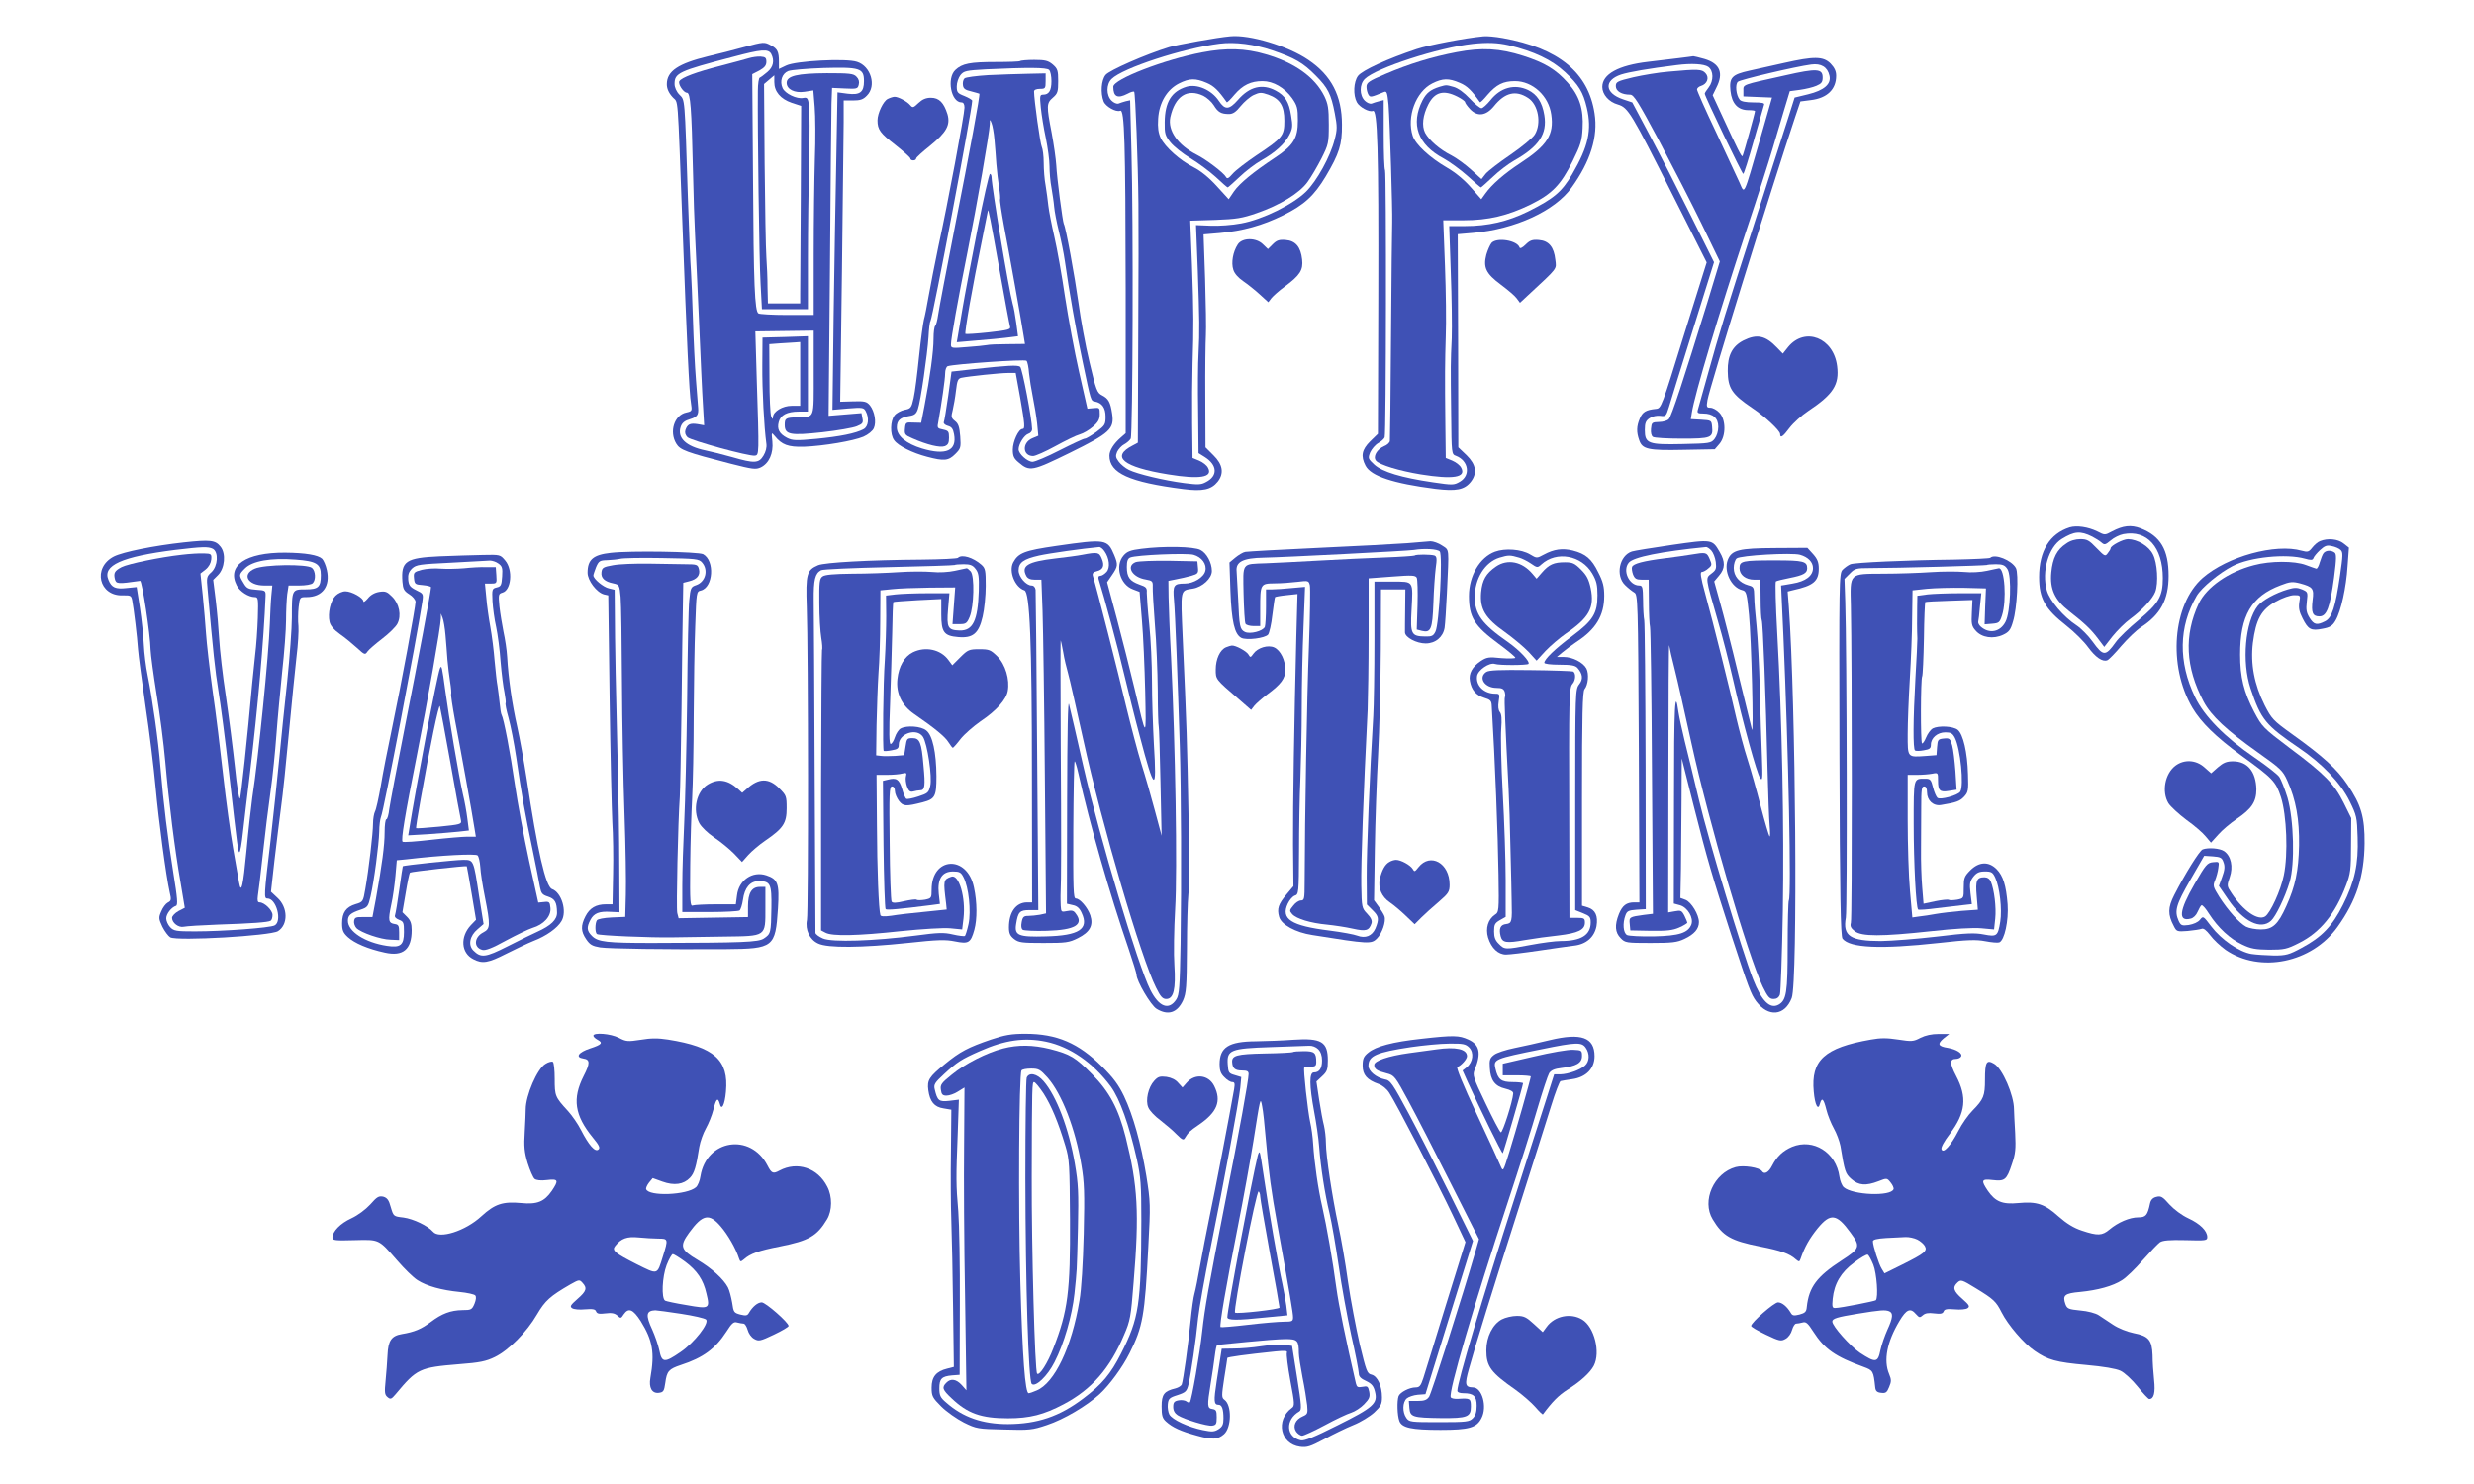 <?xml version="1.0" standalone="no"?>
<!DOCTYPE svg PUBLIC "-//W3C//DTD SVG 20010904//EN"
 "http://www.w3.org/TR/2001/REC-SVG-20010904/DTD/svg10.dtd">
<svg version="1.0" xmlns="http://www.w3.org/2000/svg"
 width="1280pt" height="768pt" viewBox="0 0 1280 768"
 preserveAspectRatio="xMidYMid meet">
<g transform="translate(0,768) scale(0.1,-0.1)"
fill="#3f51b5" stroke="none">
<path d="M6365 7492 c-68 -6 -273 -43 -316 -56 -121 -37 -310 -120 -329 -144
-22 -27 -27 -93 -10 -137 10 -26 64 -57 86 -48 22 8 27 -159 28 -921 l0 -748
-25 -22 c-36 -31 -59 -67 -59 -94 0 -91 102 -137 382 -173 101 -13 145 -3 178
38 34 43 27 89 -22 137 l-41 41 -1 260 c-1 143 1 287 3 320 2 33 0 164 -4 291
l-8 231 83 7 c120 11 222 39 329 92 109 54 160 101 220 201 70 118 85 165 84
268 0 149 -55 255 -174 335 -105 72 -304 132 -404 122z m216 -72 c118 -40 161
-65 226 -131 63 -63 80 -96 99 -196 13 -68 13 -83 -1 -136 -22 -87 -92 -214
-148 -269 -67 -66 -225 -144 -335 -164 -46 -9 -117 -14 -159 -12 l-75 3 9
-230 c9 -263 10 -317 4 -435 -3 -47 -4 -182 -2 -300 l2 -215 32 -20 c66 -42
69 -98 6 -130 -25 -14 -42 -14 -112 -5 -107 14 -243 47 -286 68 -19 9 -43 29
-53 43 -16 21 -17 30 -8 51 7 14 23 32 37 39 13 7 28 20 33 29 11 21 14 1130
4 1483 l-7 268 -23 -5 c-12 -3 -29 -9 -37 -12 -9 -3 -25 4 -36 15 -28 28 -28
84 0 112 57 57 370 159 559 183 80 10 179 -3 271 -34z"/>
<path d="M6220 7409 c-195 -37 -460 -139 -460 -178 0 -52 22 -63 74 -36 16 9
31 13 34 10 6 -6 20 -365 22 -580 1 -77 1 -387 -1 -688 l-2 -548 -26 -14
c-116 -59 -51 -112 183 -150 164 -27 233 -15 206 34 -6 13 -27 29 -46 37 l-34
14 -2 178 c-1 97 0 236 2 307 6 190 6 265 -3 516 l-9 227 129 4 c110 4 140 9
215 35 121 42 221 103 263 161 19 26 51 81 72 122 36 72 38 79 38 175 0 85 -4
107 -23 147 -49 99 -155 175 -307 218 -102 30 -201 33 -325 9z m23 -158 c38
-16 61 -39 104 -100 2 -3 20 15 40 39 43 50 85 70 145 70 56 0 114 -34 153
-88 27 -39 30 -52 30 -116 0 -92 -23 -129 -120 -193 -110 -73 -181 -131 -211
-174 l-27 -40 -62 68 c-40 44 -83 79 -119 97 -72 36 -148 105 -171 152 -12 27
-16 54 -13 99 5 83 45 151 108 183 54 27 85 28 143 3z"/>
<path d="M6139 7231 c-78 -24 -112 -79 -113 -183 -1 -59 2 -70 30 -105 17 -21
63 -58 103 -82 40 -24 99 -68 131 -97 32 -30 59 -54 62 -54 2 0 29 24 61 54
31 30 81 68 111 85 73 41 123 86 147 133 17 33 18 46 9 100 -11 71 -31 103
-80 129 -69 37 -135 21 -195 -48 -46 -52 -67 -53 -99 -5 -38 57 -113 89 -167
73z m87 -47 c18 -9 43 -31 54 -49 22 -36 38 -45 79 -45 20 0 36 11 60 41 18
22 48 48 67 57 31 14 39 15 76 2 61 -22 83 -58 83 -135 0 -78 -9 -89 -146
-180 -53 -36 -108 -78 -122 -95 -21 -24 -28 -27 -34 -16 -12 22 -103 91 -151
115 -98 50 -151 125 -137 194 24 109 87 151 171 111z"/>
<path d="M7675 7492 c-95 -9 -283 -45 -346 -66 -150 -50 -281 -110 -303 -139
-23 -31 -26 -99 -6 -136 13 -25 64 -53 83 -45 24 9 30 -196 28 -961 l-2 -710
-40 -39 c-43 -43 -50 -76 -24 -126 28 -54 143 -92 362 -120 107 -13 150 -5
183 37 34 44 27 89 -22 137 l-43 41 -1 551 -2 552 81 7 c216 19 421 113 508
234 98 136 138 264 119 384 -32 211 -186 338 -475 390 -39 7 -83 11 -100 9z
m130 -46 c132 -32 223 -75 292 -139 71 -66 94 -104 113 -185 27 -115 8 -200
-76 -344 -54 -92 -95 -126 -229 -193 -104 -51 -206 -75 -326 -75 l-81 0 8
-237 c5 -131 7 -285 5 -343 -6 -129 -6 -135 -3 -393 2 -205 2 -208 25 -216 65
-25 77 -101 20 -134 -31 -18 -37 -18 -139 -3 -164 24 -262 54 -303 91 -33 31
-34 33 -22 64 8 17 26 39 42 48 16 9 31 23 33 30 8 19 9 1370 2 1382 -4 5 -7
89 -7 186 l0 177 -24 -6 c-13 -3 -30 -9 -38 -12 -9 -3 -25 4 -36 15 -28 28
-28 84 0 112 57 57 383 163 559 182 76 8 128 6 185 -7z"/>
<path d="M7536 7410 c-126 -24 -244 -60 -368 -113 -87 -37 -98 -45 -98 -67 0
-14 5 -32 10 -40 9 -15 13 -14 81 14 14 6 17 -4 23 -66 7 -92 21 -548 19 -608
-1 -25 -4 -286 -6 -580 -2 -294 -5 -542 -6 -551 0 -9 -14 -22 -30 -28 -37 -16
-59 -54 -42 -75 18 -22 122 -53 231 -71 169 -27 237 -16 210 34 -6 13 -27 29
-46 37 l-34 14 -2 168 c-3 261 -2 328 2 462 3 69 1 232 -4 363 l-9 237 105 0
c129 0 229 24 348 82 111 55 156 102 216 223 42 85 49 107 52 171 6 100 -17
170 -77 236 -62 69 -118 103 -230 139 -122 39 -214 44 -345 19z m17 -159 c38
-16 61 -39 104 -100 2 -3 19 14 39 38 46 53 81 71 142 71 92 0 175 -77 188
-173 15 -104 -21 -160 -160 -251 -84 -55 -148 -111 -182 -159 l-20 -28 -53 60
c-33 38 -79 77 -124 103 -91 53 -163 120 -178 165 -32 98 16 228 101 271 54
27 85 28 143 3z"/>
<path d="M7449 7231 c-48 -15 -69 -32 -89 -70 -63 -124 -25 -230 109 -301 31
-17 87 -58 123 -90 36 -33 68 -60 70 -60 2 0 29 24 61 54 31 30 81 68 111 85
128 72 172 138 156 235 -11 67 -37 107 -84 130 -70 33 -143 13 -195 -53 -18
-22 -39 -41 -46 -41 -8 0 -35 22 -61 50 -29 31 -61 54 -83 60 -40 11 -37 11
-72 1z m91 -51 c22 -11 40 -24 40 -29 0 -4 11 -20 25 -35 38 -41 83 -36 124
14 57 71 113 85 177 43 53 -34 70 -131 35 -189 -11 -18 -67 -64 -125 -104 -59
-40 -116 -84 -129 -99 l-22 -28 -54 49 c-30 27 -75 60 -102 74 -60 30 -115 78
-136 117 -18 36 -12 90 17 147 33 64 79 76 150 40z"/>
<path d="M3845 7435 c-49 -14 -130 -34 -180 -46 -156 -38 -215 -77 -215 -145
0 -22 9 -44 29 -66 32 -37 25 47 52 -668 22 -592 35 -869 44 -917 6 -40 6 -41
-25 -48 -61 -13 -89 -99 -51 -161 20 -33 49 -44 282 -104 114 -29 129 -31 155
-19 43 21 66 73 60 134 -5 49 -5 49 12 29 37 -46 70 -58 151 -56 102 4 256 30
308 52 25 11 48 30 54 44 14 31 4 87 -20 118 -17 20 -27 23 -87 21 l-67 -2 9
667 c4 367 8 718 9 780 l0 112 48 0 c38 0 53 5 72 25 51 50 21 152 -51 175
-57 19 -316 5 -366 -19 l-38 -18 0 37 c0 52 -8 68 -41 85 -35 19 -36 19 -144
-10z m145 -34 c18 -35 11 -68 -20 -94 -16 -14 -34 -27 -39 -29 -5 -1 -10 -32
-10 -68 -2 -197 7 -884 14 -997 l7 -133 119 0 119 0 0 263 c0 144 3 371 6 504
4 133 3 262 0 286 -6 39 -9 44 -30 40 -33 -7 -94 22 -107 51 -16 35 -3 75 29
88 15 6 98 13 184 16 187 5 208 -1 208 -68 0 -57 -20 -73 -85 -65 l-52 7 -6
-334 c-4 -183 -10 -553 -14 -821 l-6 -488 80 7 c75 6 82 5 92 -14 19 -35 14
-80 -11 -93 -41 -22 -122 -38 -244 -50 -106 -10 -124 -9 -152 5 -40 21 -53 45
-43 82 9 36 43 54 104 54 l47 0 0 195 0 195 -117 -4 -118 -3 -1 -144 c-1 -128
9 -318 21 -405 3 -19 -3 -42 -15 -62 -24 -40 -47 -41 -161 -8 -46 13 -109 29
-139 35 -102 21 -148 66 -128 123 7 20 21 31 49 39 36 11 44 22 41 59 0 3 -5
66 -11 140 -6 74 -13 218 -16 320 -3 102 -8 212 -10 245 -3 33 -10 204 -16
380 -17 532 -15 505 -44 535 -15 15 -25 38 -25 55 0 57 21 67 300 140 149 40
185 43 200 16z m16 -146 c0 -49 32 -87 90 -107 l49 -16 -2 -469 c-2 -257 -3
-487 -3 -510 l0 -43 -84 0 -83 0 -2 83 c0 45 -3 116 -6 157 -3 41 -7 260 -9
485 l-3 410 26 22 c14 12 26 22 27 23 0 0 0 -16 0 -35z m134 -1510 l0 -165
-44 0 c-47 0 -95 -29 -97 -58 0 -14 -2 -13 -9 3 -5 11 -9 100 -9 197 l-1 177
53 4 c28 2 64 4 80 5 l27 2 0 -165z"/>
<path d="M3875 7379 c-16 -5 -83 -23 -148 -40 -125 -32 -200 -60 -212 -79 -9
-14 21 -60 39 -60 18 0 24 -81 31 -395 3 -137 8 -290 11 -340 2 -49 12 -245
20 -435 8 -190 17 -391 21 -448 l6 -103 -34 6 c-39 6 -53 -1 -63 -31 -4 -13 0
-26 11 -37 21 -18 317 -99 348 -95 23 3 23 1 10 403 l-7 240 151 2 151 2 0
-219 c0 -246 7 -226 -84 -229 -61 -3 -66 -5 -66 -40 0 -51 29 -56 194 -38 80
9 160 23 179 31 30 12 34 18 29 41 l-5 27 -85 -7 -85 -7 7 768 c3 423 7 805 8
849 l3 80 66 -3 c62 -3 67 -2 72 20 4 15 0 29 -12 41 -15 16 -36 18 -154 18
-152 -1 -207 -14 -207 -50 0 -33 41 -54 93 -46 l45 7 7 -85 c4 -47 5 -168 1
-269 -3 -101 -6 -324 -6 -495 l0 -313 -137 0 c-76 0 -143 4 -149 8 -19 12 -25
145 -28 702 l-4 536 37 19 c27 15 36 27 36 45 0 21 -5 25 -30 27 -16 1 -43 -3
-60 -8z"/>
<path d="M8685 7379 c-38 -5 -109 -13 -158 -19 -154 -18 -237 -64 -237 -130 0
-39 34 -78 81 -91 53 -16 69 -43 284 -470 l175 -347 -118 -377 c-115 -372
-117 -378 -144 -381 -52 -5 -70 -16 -84 -50 -17 -40 -18 -70 -3 -112 16 -47
46 -54 229 -50 l162 3 24 28 c35 41 34 127 -1 162 -13 14 -34 25 -46 25 -19 0
-21 4 -15 39 9 60 334 1106 454 1466 l27 80 54 7 c84 10 131 55 131 126 0 24
-9 42 -29 63 -38 38 -86 38 -241 3 -63 -14 -144 -32 -179 -40 -90 -20 -105
-35 -98 -104 7 -66 38 -100 93 -100 19 0 34 -2 34 -5 0 -9 -61 -230 -65 -233
-5 -5 -27 40 -98 194 l-56 121 19 39 c39 76 19 125 -62 149 -28 8 -54 14 -57
14 -3 -1 -37 -5 -76 -10z m153 -45 c28 -20 29 -72 2 -107 -11 -14 -20 -28 -20
-32 0 -13 193 -415 199 -415 4 0 28 78 55 173 27 94 51 178 53 185 4 9 -11 12
-55 12 -39 0 -64 5 -71 14 -19 23 -25 80 -9 93 13 11 296 78 379 89 51 7 84
-13 94 -57 11 -44 -28 -77 -110 -97 l-70 -17 -38 -120 c-21 -66 -97 -300 -167
-520 -150 -465 -183 -571 -245 -795 -25 -91 -48 -173 -51 -182 -4 -15 1 -18
28 -18 51 0 78 -24 78 -69 0 -23 -8 -48 -19 -62 -18 -23 -26 -24 -166 -27
-177 -4 -195 2 -195 73 0 36 5 48 25 61 15 10 37 14 55 12 28 -4 30 -2 45 46
8 28 64 208 124 400 l109 349 -120 241 c-66 133 -161 319 -211 413 l-92 173
-48 16 c-95 32 -100 98 -10 128 40 13 143 31 288 49 76 10 141 6 163 -9z"/>
<path d="M8633 7309 c-51 -4 -133 -18 -182 -29 -84 -20 -91 -24 -91 -46 0 -26
30 -44 74 -44 19 0 41 -35 149 -237 69 -131 169 -325 221 -432 l94 -194 -64
-211 c-125 -405 -186 -591 -200 -605 -7 -8 -30 -15 -51 -15 -36 -1 -38 -3 -41
-35 -2 -20 2 -37 10 -42 7 -5 74 -9 149 -9 152 0 163 4 157 62 -3 32 -4 33
-57 36 l-53 3 5 32 c15 97 141 518 283 947 58 173 118 362 135 420 17 58 44
148 60 202 l29 96 53 7 c28 4 67 13 85 21 26 11 32 19 32 43 0 46 -30 48 -193
11 -229 -51 -217 -46 -217 -80 l0 -29 74 -3 74 -3 -63 -220 c-86 -297 -78
-281 -105 -220 -13 28 -67 144 -121 260 -55 115 -99 215 -99 222 0 6 9 15 20
18 33 10 45 43 24 66 -19 21 -37 22 -191 8z"/>
<path d="M5278 7364 c-3 -3 -60 -5 -126 -5 -133 0 -174 -8 -209 -41 -46 -43
-23 -168 32 -168 10 0 15 -10 15 -27 0 -34 -87 -500 -135 -718 -18 -88 -41
-203 -50 -255 -9 -52 -20 -108 -25 -125 -4 -16 -16 -102 -25 -190 -9 -88 -21
-185 -28 -215 -11 -51 -15 -55 -47 -61 -19 -4 -43 -17 -52 -29 -22 -28 -24
-98 -2 -128 20 -29 94 -66 171 -86 87 -23 110 -21 145 14 29 29 30 34 26 92
-4 48 -9 65 -27 79 -20 16 -21 22 -12 56 5 21 13 66 17 101 6 52 10 63 28 67
38 8 200 25 241 25 l40 0 23 -127 c25 -143 26 -163 12 -163 -20 0 -50 -65 -50
-107 0 -34 6 -46 30 -66 57 -49 70 -46 266 50 207 102 230 123 218 202 -9 60
-19 78 -52 95 -26 13 -31 27 -65 171 -21 86 -46 224 -57 306 -19 136 -66 395
-76 410 -6 11 -36 239 -39 304 -2 33 -13 109 -24 168 -27 140 -27 153 7 182
24 21 27 30 27 85 0 55 -3 64 -28 86 -24 20 -39 24 -96 24 -37 0 -70 -3 -73
-6z m150 -46 c7 -7 12 -33 12 -58 0 -49 -13 -70 -43 -70 -17 0 -18 -6 -12 -67
4 -38 15 -108 26 -158 10 -49 19 -114 19 -145 0 -31 4 -81 10 -111 5 -30 12
-74 14 -99 2 -25 13 -81 24 -125 11 -44 26 -116 32 -160 20 -143 59 -367 91
-515 44 -209 42 -204 64 -208 37 -7 55 -33 55 -78 0 -41 -3 -46 -47 -79 -27
-19 -53 -35 -60 -35 -7 0 -65 -27 -130 -60 -64 -33 -128 -60 -141 -60 -26 0
-72 41 -72 65 0 27 29 73 50 80 11 3 20 14 20 23 -1 54 -51 317 -62 324 -14
10 -63 7 -239 -12 l-116 -13 -17 -125 c-10 -69 -20 -131 -23 -137 -2 -7 7 -15
21 -19 19 -5 27 -15 32 -43 16 -86 -42 -111 -166 -74 -82 25 -130 65 -130 109
0 36 17 51 64 59 28 4 37 12 45 36 14 39 49 282 55 374 2 39 6 76 10 81 12 19
216 1097 216 1141 0 4 -18 15 -40 24 -36 14 -40 19 -40 50 0 19 9 45 19 58 18
22 29 24 133 30 215 10 313 10 326 -3z"/>
<path d="M5113 7291 c-63 -4 -117 -11 -123 -17 -7 -7 -10 -22 -8 -35 2 -18 12
-25 43 -32 22 -6 41 -11 42 -12 5 -3 -49 -295 -127 -690 -43 -220 -82 -424
-86 -453 -4 -29 -11 -55 -15 -58 -5 -3 -9 -33 -9 -67 0 -65 -18 -198 -47 -348
l-17 -87 -40 1 c-39 2 -41 1 -44 -31 -3 -30 0 -34 40 -51 75 -33 141 -49 166
-40 17 7 22 16 22 44 0 32 -3 36 -31 42 -30 6 -31 8 -24 42 17 96 35 219 35
249 0 18 6 34 13 37 34 11 399 37 408 28 5 -5 11 -34 13 -64 3 -29 12 -86 20
-125 8 -39 18 -100 22 -135 l6 -64 -31 -13 c-54 -23 -51 -92 4 -92 12 0 64 23
115 51 51 28 108 56 127 61 18 5 49 23 68 40 27 23 35 38 35 65 0 33 -1 34
-32 31 l-32 -3 -43 190 c-24 105 -56 280 -73 390 -16 110 -41 250 -55 310 -14
61 -28 133 -31 160 -3 28 -9 74 -14 104 -6 30 -10 83 -10 118 0 36 -5 73 -10
83 -8 15 -40 244 -40 287 0 8 13 13 30 13 28 0 30 2 30 40 l0 40 -92 -2 c-51
-1 -143 -4 -205 -7z m32 -333 c3 -35 8 -92 10 -128 3 -36 9 -90 14 -120 5 -30
7 -58 5 -62 -2 -3 7 -64 20 -135 26 -134 91 -498 102 -570 l7 -43 -89 -1 c-49
0 -98 -2 -109 -5 -11 -2 -57 -7 -102 -10 -79 -7 -83 -6 -83 13 0 30 35 227 85
476 49 244 115 622 116 665 0 26 1 26 9 5 5 -12 12 -50 15 -85z"/>
<path d="M5057 6493 c-31 -159 -66 -342 -77 -408 -11 -66 -22 -132 -25 -148
l-5 -28 58 5 c90 7 194 17 228 22 l31 4 -9 68 c-5 37 -13 83 -19 102 -20 72
-107 596 -109 653 0 9 -4 17 -8 17 -5 0 -34 -129 -65 -287z m113 -203 c28
-157 53 -292 56 -301 4 -14 -12 -18 -111 -29 -64 -7 -118 -10 -120 -8 -6 5 38
254 85 482 16 82 30 152 31 155 2 15 12 -34 59 -299z"/>
<path d="M4593 7168 c-23 -11 -53 -74 -53 -111 0 -48 15 -67 91 -126 43 -34
79 -66 79 -71 0 -6 7 -10 15 -10 8 0 15 4 15 10 0 5 32 34 71 65 86 70 107
108 91 164 -19 60 -43 85 -86 85 -25 0 -44 -8 -64 -27 -26 -25 -30 -26 -42
-12 -16 20 -64 45 -82 44 -7 0 -23 -5 -35 -11z"/>
<path d="M6404 6415 c-25 -38 -35 -95 -23 -131 6 -20 26 -42 51 -59 22 -15 61
-46 85 -68 l45 -41 16 21 c10 12 40 39 69 60 80 59 96 86 90 140 -7 65 -34 97
-85 101 -34 3 -47 -2 -67 -22 l-25 -25 -25 24 c-35 36 -108 36 -131 0z"/>
<path d="M7717 6423 c-8 -10 -20 -37 -27 -61 -17 -66 -2 -98 75 -155 36 -27
73 -58 82 -71 l17 -23 44 41 c155 144 145 131 139 182 -7 66 -34 98 -85 102
-34 3 -47 -2 -69 -24 -16 -16 -29 -22 -31 -15 -12 37 -117 54 -145 24z"/>
<path d="M9020 5918 c-58 -30 -82 -78 -81 -158 1 -89 21 -120 126 -191 65 -43
145 -118 145 -135 0 -24 14 -15 49 32 19 25 62 64 95 86 131 87 163 137 151
233 -18 147 -166 205 -253 100 l-28 -35 -30 31 c-60 63 -104 72 -174 37z"/>
<path d="M10708 4951 c-103 -33 -158 -122 -158 -257 0 -111 30 -165 141 -252
42 -33 92 -83 112 -111 39 -53 75 -78 100 -68 8 3 41 37 73 75 33 38 78 81
101 96 101 65 143 143 143 266 0 135 -42 206 -145 246 -50 19 -91 14 -148 -16
-37 -20 -37 -20 -76 0 -47 23 -106 32 -143 21z m117 -48 c17 -9 38 -22 47 -30
16 -14 20 -13 48 10 17 15 46 29 66 33 123 23 204 -68 204 -228 0 -94 -21
-130 -124 -216 -50 -41 -104 -93 -120 -116 -53 -74 -64 -73 -119 3 -23 32 -61
70 -84 85 -66 43 -138 127 -153 180 -28 99 9 225 77 267 65 40 96 43 158 12z"/>
<path d="M10690 4867 c-48 -31 -70 -75 -77 -150 -8 -85 18 -142 91 -199 84
-66 113 -94 149 -141 l34 -45 42 54 c24 30 66 72 95 93 60 44 113 102 127 138
17 45 11 150 -12 194 -21 43 -80 78 -129 79 -26 0 -90 -34 -90 -47 0 -5 -7
-16 -15 -26 -13 -18 -16 -16 -58 27 -38 40 -49 46 -84 46 -25 0 -53 -8 -73
-23z"/>
<path d="M950 4873 c-154 -17 -313 -49 -361 -73 -112 -58 -77 -206 47 -201 39
1 43 -1 48 -26 8 -42 26 -190 30 -253 2 -30 20 -163 39 -295 20 -132 43 -321
52 -419 16 -175 54 -459 73 -544 9 -38 8 -44 -10 -53 -11 -6 -26 -26 -34 -46
-14 -32 -13 -38 6 -79 12 -24 31 -49 41 -55 38 -20 518 8 557 32 54 34 52 123
-3 173 l-33 31 18 161 c10 88 26 212 34 275 9 63 27 238 41 389 14 151 32 327
39 390 8 63 12 135 10 160 -3 25 -2 69 1 98 6 52 7 52 41 52 82 0 124 56 105
140 -5 24 -16 49 -24 58 -21 20 -86 31 -192 32 -204 1 -303 -67 -250 -170 16
-31 61 -60 93 -60 18 0 19 -7 16 -107 -2 -60 -8 -146 -14 -193 -5 -47 -12
-112 -15 -145 -26 -291 -58 -591 -64 -598 -4 -4 -16 68 -25 160 -10 92 -31
258 -47 368 -17 110 -32 244 -35 298 -3 53 -11 144 -18 202 l-13 104 25 25
c35 35 42 111 13 147 -27 34 -52 37 -191 22z m151 -33 c31 -17 26 -90 -7 -121
-25 -22 -26 -28 -20 -89 29 -328 39 -421 56 -525 11 -66 36 -257 55 -425 45
-399 47 -410 54 -410 4 0 12 46 18 103 6 56 23 197 37 312 39 325 71 684 80
910 1 29 -1 30 -47 33 -42 3 -51 7 -67 35 -25 41 -25 43 8 76 38 38 134 55
261 45 108 -8 131 -22 131 -80 0 -62 -13 -74 -79 -74 -71 0 -71 0 -71 -146 0
-56 -11 -204 -24 -330 -14 -126 -32 -305 -41 -399 -9 -93 -29 -284 -45 -424
-35 -292 -35 -301 -16 -301 46 0 77 -118 37 -139 -23 -13 -269 -31 -413 -31
-97 0 -109 2 -128 22 -11 12 -20 32 -20 45 0 23 26 57 50 65 11 3 8 39 -13
169 -29 181 -51 358 -67 550 -11 138 -41 349 -66 474 -9 43 -18 115 -20 160
-2 44 -11 129 -20 189 l-17 108 -50 -5 c-59 -7 -80 2 -96 42 -32 75 68 120
344 155 142 17 172 18 196 6z"/>
<path d="M940 4809 c-109 -12 -278 -47 -311 -64 -36 -19 -42 -30 -35 -61 7
-26 13 -27 131 -10 10 1 53 -279 54 -356 1 -26 15 -130 31 -230 17 -101 37
-257 45 -348 19 -214 50 -462 79 -626 l22 -132 -33 -17 c-18 -10 -33 -26 -33
-35 0 -26 34 -52 61 -46 13 3 92 8 174 11 181 6 262 12 275 20 6 3 10 17 10
30 0 24 -42 65 -67 65 -10 0 -12 9 -9 33 3 17 15 115 26 217 11 102 29 248 40
325 11 77 24 208 30 290 6 83 20 231 30 329 11 99 20 218 20 266 0 48 3 108 6
134 l7 46 56 0 c32 0 62 5 69 12 17 17 15 63 -4 79 -25 21 -247 18 -296 -4
-69 -29 -36 -87 49 -87 l42 0 -5 -52 c-3 -29 -6 -96 -8 -148 -6 -161 -58 -685
-91 -900 -7 -52 -21 -176 -30 -275 -17 -180 -27 -225 -38 -163 -3 18 -17 98
-31 178 -14 80 -37 249 -51 375 -14 127 -38 325 -55 440 -16 116 -31 248 -34
295 -3 47 -11 136 -17 198 l-12 114 27 21 c17 14 27 33 29 52 2 28 0 30 -38
31 -22 1 -74 -2 -115 -7z"/>
<path d="M8650 4860 c-102 -15 -195 -30 -207 -34 -65 -21 -86 -125 -35 -174
15 -15 37 -32 47 -38 19 -11 20 -30 24 -808 l3 -796 -27 0 c-40 0 -61 -16 -79
-60 -23 -58 -20 -96 9 -125 23 -24 29 -25 155 -25 112 0 137 3 175 21 51 24
75 52 75 87 0 38 -39 103 -69 115 l-27 10 3 151 c1 83 2 246 3 361 l1 210 63
-250 c69 -273 95 -360 192 -660 92 -281 103 -310 130 -347 63 -84 148 -76 184
17 32 82 21 1532 -15 2027 l-6 77 28 7 c105 23 133 46 133 111 0 33 -7 50 -29
75 l-30 33 -168 -1 c-186 -1 -224 -10 -244 -62 -22 -58 18 -142 75 -156 21 -5
24 -15 35 -128 12 -121 25 -632 15 -593 -3 11 -34 139 -70 285 -35 146 -78
313 -95 373 l-30 108 25 30 c32 37 33 72 3 123 -38 66 -39 66 -247 36z m204
-29 c10 -11 20 -37 23 -59 4 -34 2 -42 -22 -60 -32 -25 -33 -16 32 -242 25
-85 60 -222 79 -305 51 -225 125 -493 141 -512 12 -16 13 -2 9 107 -3 69 -8
226 -11 350 -3 124 -11 272 -17 330 -6 58 -12 127 -12 154 -1 46 -3 50 -30 57
-47 13 -76 47 -76 90 0 20 7 42 15 49 19 16 286 31 328 19 42 -12 67 -38 67
-69 0 -40 -38 -69 -106 -80 -32 -6 -59 -10 -59 -10 0 0 5 -118 12 -262 26
-600 42 -1345 28 -1368 -3 -5 -6 -112 -6 -237 0 -241 -6 -280 -48 -303 -44
-23 -87 20 -131 132 -57 147 -232 725 -280 929 -27 113 -60 250 -74 305 -13
54 -28 122 -32 149 -18 131 -23 39 -23 -456 l-1 -535 33 -9 c39 -12 70 -65 58
-99 -17 -44 -63 -59 -194 -62 -66 -1 -129 2 -139 7 -20 11 -24 61 -8 103 8 21
16 25 57 28 l48 3 -1 735 c-1 404 -4 746 -7 760 -3 14 -6 60 -6 103 -1 69 -3
77 -20 77 -52 0 -88 77 -54 118 23 29 168 58 399 81 6 1 19 -8 28 -18z"/>
<path d="M8750 4810 c-25 -4 -85 -13 -135 -19 -112 -14 -165 -28 -171 -45 -3
-7 0 -25 5 -39 9 -22 17 -27 46 -27 l35 0 1 -112 c0 -62 3 -122 6 -133 3 -11
8 -349 10 -752 l5 -732 -49 -6 c-72 -10 -75 -11 -71 -47 l3 -33 105 -2 c84 -1
114 2 148 17 23 10 42 22 42 25 0 3 -7 19 -15 36 -14 27 -19 29 -50 23 l-34
-6 1 703 c0 387 2 693 4 679 2 -14 15 -70 29 -125 14 -55 52 -226 86 -380 90
-411 291 -1096 369 -1261 26 -53 35 -64 56 -64 16 0 27 7 33 23 4 12 11 207
15 432 7 430 -4 992 -29 1440 -8 143 -11 262 -7 266 4 3 36 11 72 18 71 14 90
25 90 50 0 36 -20 41 -164 41 -173 0 -186 -3 -186 -41 0 -34 32 -59 76 -59
l32 0 1 -100 c0 -55 3 -105 6 -110 6 -10 21 -391 30 -775 3 -126 8 -257 11
-290 3 -33 3 -57 -1 -53 -3 3 -24 73 -45 154 -21 82 -52 192 -69 245 -17 52
-42 147 -57 210 -30 135 -121 499 -163 652 -22 80 -26 107 -16 107 7 0 22 8
33 18 20 16 20 20 7 50 -15 34 -18 35 -95 22z"/>
<path d="M12004 4880 c-12 -4 -30 -20 -41 -34 -18 -23 -24 -24 -54 -16 -136
39 -386 -30 -513 -141 -155 -137 -181 -454 -53 -672 45 -76 122 -151 249 -244
167 -121 182 -136 209 -218 30 -94 38 -296 15 -405 -16 -79 -70 -196 -97 -213
-37 -23 -113 29 -173 120 -25 37 -25 39 -10 83 19 54 7 110 -29 135 -22 15
-82 20 -111 9 -17 -7 -92 -128 -147 -236 -33 -65 -34 -101 -2 -161 14 -28 17
-29 71 -25 32 3 64 8 72 11 10 5 25 -7 45 -33 16 -22 52 -56 80 -76 178 -122
446 -67 579 119 98 137 138 262 140 432 1 136 -17 199 -89 305 -54 80 -122
143 -288 262 -96 69 -104 78 -140 148 -54 108 -74 214 -61 323 16 122 43 172
119 214 34 19 75 33 94 33 33 0 34 0 27 -38 -4 -29 0 -49 17 -82 29 -58 44
-66 103 -54 39 7 52 15 68 43 28 48 55 170 62 282 l7 95 -28 22 c-29 23 -82
28 -121 12z m106 -46 c13 -12 12 -28 -3 -132 -24 -165 -42 -219 -77 -237 -43
-22 -58 -19 -81 18 -16 26 -19 42 -14 83 6 50 5 51 -25 64 -25 10 -39 10 -73
0 -65 -19 -133 -57 -156 -86 -65 -83 -83 -290 -37 -427 54 -162 78 -190 251
-308 121 -82 214 -180 261 -274 37 -75 39 -85 42 -187 5 -139 -15 -230 -76
-351 -55 -110 -110 -167 -213 -222 -66 -36 -82 -40 -144 -40 -38 1 -91 4 -117
8 -64 11 -155 74 -207 142 -42 55 -42 56 -59 35 -10 -13 -34 -23 -58 -27 -36
-5 -41 -2 -52 21 -23 52 -14 83 60 212 l72 125 45 -3 c40 -3 47 -7 55 -31 8
-21 6 -40 -7 -75 l-17 -47 48 -70 c79 -115 168 -159 222 -110 24 22 71 118 96
200 28 93 22 323 -11 437 -14 45 -33 94 -43 108 -10 14 -68 59 -128 100 -151
103 -260 213 -307 312 -88 182 -85 365 8 524 25 43 118 120 187 155 89 46 276
65 373 38 31 -9 40 -8 44 2 2 8 18 27 34 42 25 23 36 27 61 21 17 -3 38 -12
46 -20z"/>
<path d="M12022 4818 c-6 -7 -14 -29 -20 -48 -5 -19 -13 -34 -18 -33 -5 1 -29
10 -54 19 -58 22 -184 22 -269 -1 -131 -34 -244 -113 -285 -198 -77 -165 -69
-330 25 -508 40 -75 119 -148 281 -263 117 -83 129 -94 152 -146 45 -99 63
-202 61 -335 -3 -132 -19 -210 -66 -314 -43 -96 -71 -121 -131 -121 -27 0 -61
6 -77 14 -35 19 -92 82 -138 153 -33 53 -35 59 -23 87 7 17 15 46 17 64 5 33
4 33 -27 30 -30 -3 -38 -12 -96 -113 -80 -138 -86 -196 -20 -179 14 3 29 18
36 35 7 16 16 32 20 34 5 3 22 -17 39 -44 46 -72 109 -130 171 -159 45 -22 70
-26 140 -27 78 0 92 3 155 35 110 55 187 150 243 298 23 60 26 82 26 207 l1
141 -39 79 c-49 98 -97 148 -281 285 -136 103 -141 108 -182 185 -54 103 -73
181 -73 297 0 202 58 302 209 359 49 19 62 20 101 10 66 -18 73 -26 65 -86 -8
-66 0 -85 35 -85 38 0 55 46 76 201 13 101 13 123 2 130 -19 13 -44 11 -56 -3z"/>
<path d="M5466 4855 c-166 -24 -197 -36 -224 -86 -24 -46 9 -128 58 -144 28
-9 39 -264 39 -967 l1 -648 -26 0 c-57 0 -94 -50 -94 -129 0 -31 6 -44 26 -60
24 -19 40 -21 153 -21 116 0 132 2 178 25 62 31 81 66 64 118 -14 41 -54 87
-75 87 -13 0 -14 47 -13 355 1 195 4 355 7 355 3 0 11 -26 18 -57 61 -272 162
-625 262 -916 22 -65 40 -124 40 -131 0 -33 74 -159 104 -177 59 -36 107 -21
137 44 16 37 19 69 20 267 0 124 4 248 7 275 4 28 4 219 1 425 -7 369 -9 442
-30 909 -11 258 -14 244 53 255 49 8 98 53 98 91 0 43 -27 93 -59 109 -34 18
-190 21 -306 6 -57 -7 -74 -14 -92 -35 -46 -53 -18 -151 49 -175 l34 -13 12
-146 c7 -80 14 -247 17 -371 5 -249 8 -251 -56 20 -22 91 -62 251 -90 356
l-51 191 26 38 c30 44 31 53 11 102 -35 83 -43 85 -299 48z m248 -27 c26 -37
31 -86 11 -108 -10 -11 -24 -20 -32 -20 -9 0 -12 -6 -9 -17 28 -88 103 -367
131 -488 20 -82 56 -229 82 -325 76 -289 89 -296 73 -43 -5 92 -10 239 -10
326 0 87 -6 220 -14 295 -8 75 -13 150 -13 165 2 25 -3 30 -38 42 -50 18 -65
38 -65 91 0 31 5 44 18 49 32 13 290 24 327 14 43 -12 70 -49 61 -84 -8 -33
-61 -65 -106 -65 -58 0 -63 -9 -56 -86 6 -66 19 -403 30 -754 7 -221 9 -706 4
-1025 -4 -225 -7 -264 -22 -287 -38 -59 -90 -40 -135 50 -63 125 -259 778
-345 1152 -36 157 -69 303 -75 325 -6 27 -9 -138 -10 -496 l-1 -536 30 -7 c21
-4 35 -15 46 -40 40 -84 -13 -118 -186 -122 -141 -4 -162 5 -153 63 10 64 19
73 69 73 l46 0 -6 818 c-3 449 -7 827 -8 840 -2 13 -10 22 -21 22 -28 0 -67
45 -67 78 0 41 26 59 106 77 54 12 224 36 311 44 6 1 19 -9 27 -21z"/>
<path d="M5600 4809 c-25 -5 -87 -13 -139 -19 -145 -17 -179 -38 -151 -91 7
-13 21 -19 44 -19 l34 0 6 -162 c3 -90 9 -478 12 -864 l6 -701 -32 -7 c-18 -3
-45 -6 -60 -6 -23 0 -29 -5 -34 -32 -4 -21 -2 -35 6 -40 7 -4 63 -7 124 -5
146 4 194 32 149 90 -10 15 -21 17 -44 12 -30 -6 -31 -5 -33 27 -1 18 -1 42
-1 53 4 79 4 313 1 782 -1 298 -2 540 0 539 1 -2 7 -29 13 -62 5 -32 17 -81
25 -109 8 -27 43 -183 79 -345 96 -438 299 -1129 376 -1281 23 -47 34 -59 53
-59 38 0 50 51 42 175 -4 55 -2 187 4 291 12 202 1 844 -21 1299 -7 127 -12
268 -13 314 l-1 85 40 8 c22 4 57 12 78 18 35 10 38 14 35 43 l-3 32 -146 3
c-81 1 -158 -2 -173 -7 -52 -20 -19 -79 52 -90 33 -6 37 -9 36 -36 -1 -17 4
-104 11 -195 8 -91 14 -246 15 -344 0 -99 3 -182 5 -186 2 -3 6 -132 9 -285
l6 -280 -35 130 c-19 72 -50 180 -69 240 -19 61 -55 198 -81 305 -37 158 -150
603 -171 671 -3 12 3 19 21 23 33 8 41 29 25 66 -13 32 -21 34 -100 19z"/>
<path d="M7280 4869 c-52 -4 -257 -15 -455 -24 -198 -9 -370 -19 -382 -21 -12
-2 -35 -16 -52 -30 l-30 -25 5 -147 c6 -158 21 -224 56 -243 27 -14 123 -2
139 17 6 8 17 54 22 102 6 48 12 89 14 92 2 2 29 7 60 10 l56 6 -6 -220 c-11
-447 -18 -867 -17 -1076 l2 -216 -36 -43 c-42 -50 -50 -74 -38 -116 11 -40 85
-81 172 -94 293 -47 305 -47 334 -18 27 27 48 89 39 115 -3 9 -17 32 -30 50
l-24 33 4 262 c2 144 10 366 17 492 7 127 13 371 14 543 l1 312 63 0 63 0 -1
-102 c-1 -57 -1 -111 -1 -121 1 -26 60 -57 107 -57 51 0 90 33 98 81 3 19 8
99 12 179 11 241 14 221 -25 247 -19 13 -46 22 -60 22 -14 -1 -69 -6 -121 -10z
m169 -43 c16 -19 -3 -376 -22 -414 -11 -23 -19 -27 -54 -26 -71 1 -77 12 -70
136 8 155 13 148 -99 148 l-93 0 0 -302 c0 -167 -3 -343 -6 -393 -18 -289 -35
-710 -34 -833 l1 -143 29 -29 c33 -32 35 -46 15 -95 -17 -39 -52 -53 -94 -37
-15 6 -79 18 -142 26 -201 25 -255 60 -217 140 9 19 25 37 36 41 20 6 21 13
22 228 0 122 3 292 7 377 3 85 7 250 7 365 0 116 4 304 9 419 l8 209 -68 -6
c-38 -4 -84 -7 -101 -7 l-33 0 0 -89 c0 -49 -3 -96 -6 -105 -9 -22 -78 -40
-104 -26 -25 13 -28 28 -34 170 -3 63 -7 128 -8 144 -5 49 34 68 139 70 108 2
750 35 778 40 54 9 123 5 134 -8z"/>
<path d="M7319 4805 c-3 -2 -73 -7 -155 -10 -82 -3 -234 -10 -339 -16 -104 -6
-228 -12 -275 -14 -128 -5 -119 7 -116 -159 2 -78 6 -148 10 -154 4 -7 23 -12
42 -12 l34 0 0 88 c0 131 1 132 74 133 33 0 87 4 119 8 56 7 58 6 64 -18 3
-14 1 -158 -5 -321 -10 -249 -21 -878 -22 -1217 0 -85 -2 -93 -19 -93 -11 0
-29 -12 -40 -27 -20 -24 -20 -27 -5 -44 22 -24 94 -46 179 -54 39 -4 99 -13
134 -21 68 -15 84 -11 97 28 4 14 -3 29 -23 50 -27 28 -28 33 -30 146 -2 113
11 472 33 910 2 56 5 232 5 391 l0 288 121 9 c103 8 121 7 128 -6 4 -8 6 -72
4 -141 l-4 -127 27 -7 c46 -11 54 9 59 143 2 67 8 148 12 181 7 48 6 61 -6 66
-17 6 -97 7 -103 0z"/>
<path d="M7735 4825 c-79 -29 -135 -125 -135 -229 0 -110 28 -155 151 -246 49
-36 89 -69 89 -74 0 -4 -33 -5 -73 -2 -65 7 -75 5 -107 -16 -43 -29 -62 -64
-55 -102 8 -47 32 -74 73 -87 33 -10 39 -15 40 -43 17 -282 32 -664 35 -874 3
-187 2 -193 -19 -206 -35 -24 -49 -70 -35 -118 17 -55 52 -88 93 -88 18 0 94
9 168 20 74 11 157 23 183 26 64 7 106 44 117 101 9 53 -6 85 -45 97 l-30 9 0
552 c0 438 3 555 13 568 19 23 24 79 10 107 -17 32 -72 60 -118 60 l-35 0 30
25 c17 14 48 37 70 52 101 65 145 137 145 239 0 48 -6 74 -31 122 -34 70 -65
96 -132 113 -54 13 -97 7 -149 -21 -37 -20 -37 -20 -72 1 -45 27 -129 33 -181
14z m125 -31 c14 -4 41 -17 60 -30 33 -23 35 -23 55 -5 78 71 207 48 263 -47
22 -38 27 -59 27 -112 0 -94 -22 -131 -131 -212 -89 -66 -144 -120 -144 -138
0 -6 34 -10 78 -10 63 0 82 -4 94 -17 27 -31 30 -58 8 -85 -19 -25 -20 -40
-20 -597 l0 -571 40 -16 c35 -14 40 -20 40 -48 0 -65 -50 -96 -155 -96 -28 0
-97 -9 -155 -20 -132 -25 -136 -25 -165 5 -19 18 -25 35 -25 65 0 35 4 43 30
58 l30 17 0 190 c0 105 -7 307 -15 450 -8 143 -11 293 -8 332 4 52 2 77 -7 88
-8 10 -10 29 -6 55 6 38 5 40 -18 40 -58 0 -101 42 -94 91 4 31 64 72 92 63
23 -8 166 -7 174 0 10 11 -45 70 -106 113 -134 93 -172 145 -172 233 0 96 53
181 128 204 47 14 54 14 102 0z"/>
<path d="M7740 4748 c-52 -36 -71 -69 -77 -134 -7 -86 21 -133 123 -205 43
-31 98 -77 122 -102 l42 -46 47 51 c27 28 73 67 103 88 122 83 151 135 130
236 -10 46 -21 67 -50 96 -33 33 -44 38 -84 38 -56 0 -82 -11 -119 -54 l-27
-31 -21 25 c-54 64 -129 79 -189 38z"/>
<path d="M7689 4202 c-42 -29 -8 -82 54 -82 27 0 37 -5 42 -20 3 -11 4 -23 1
-28 -4 -7 2 -146 19 -472 3 -58 8 -202 10 -320 3 -118 6 -235 6 -260 3 -109 1
-118 -28 -122 -30 -3 -39 -23 -29 -63 9 -34 29 -37 125 -20 47 8 126 19 175
24 100 12 136 29 136 66 0 22 -4 25 -40 25 l-40 0 -1 503 c-2 642 -1 688 17
708 17 19 18 58 2 64 -7 2 -107 6 -222 7 -159 2 -213 0 -227 -10z"/>
<path d="M3160 4819 c-91 -10 -120 -35 -120 -103 0 -40 47 -102 85 -112 l22
-5 7 -532 c4 -293 11 -581 14 -642 4 -60 6 -181 4 -267 l-3 -158 -34 0 c-51 0
-84 -19 -106 -62 -25 -49 -24 -78 4 -119 19 -28 31 -35 72 -42 49 -7 336 -11
652 -9 246 2 255 10 268 210 8 129 0 152 -60 172 -72 24 -143 -25 -152 -104
l-6 -46 -102 0 c-57 0 -111 -3 -120 -6 -14 -6 -16 14 -14 207 1 118 6 275 10
349 4 74 8 266 8 425 1 160 4 370 8 467 6 174 6 177 29 182 64 16 73 154 12
188 -25 13 -376 19 -478 7z m473 -51 c33 -39 17 -99 -31 -116 -27 -9 -30 -14
-36 -79 -4 -37 -9 -268 -11 -513 -3 -245 -10 -530 -15 -635 -5 -104 -10 -252
-10 -327 l0 -138 143 0 c78 0 147 4 153 8 6 4 14 29 18 56 8 61 37 96 81 96
61 0 68 -14 66 -139 -2 -129 -3 -134 -39 -158 -29 -19 -106 -22 -577 -23 -235
0 -281 5 -312 36 -27 27 -29 44 -8 84 18 34 45 45 105 41 l45 -2 -1 243 c0
134 -4 367 -8 518 -9 354 -15 656 -15 797 l-1 111 -29 7 c-29 6 -81 49 -81 67
0 5 7 24 14 43 14 32 19 35 58 36 24 1 53 4 66 7 12 4 109 6 215 4 180 -3 193
-4 210 -24z"/>
<path d="M3173 4755 c-52 -9 -58 -13 -61 -36 -4 -30 16 -49 61 -58 31 -7 32
-8 38 -71 3 -36 6 -234 7 -440 1 -206 7 -512 13 -680 6 -168 9 -357 7 -420
l-3 -115 -70 -3 c-40 -2 -73 -8 -77 -15 -10 -16 -10 -65 1 -71 12 -8 278 -19
391 -17 52 1 172 3 266 4 221 3 214 -2 214 149 l0 108 -29 0 c-42 0 -61 -32
-61 -100 l0 -56 -180 -3 -179 -3 -7 27 c-6 24 4 474 13 600 2 28 6 235 9 460
2 226 6 464 7 529 l2 120 31 8 c41 10 58 32 50 63 -6 23 -11 25 -69 25 -34 1
-119 2 -189 3 -70 1 -153 -2 -185 -8z"/>
<path d="M2275 4801 c-176 -8 -201 -25 -193 -132 3 -37 8 -47 35 -64 18 -11
32 -28 33 -39 0 -26 -74 -427 -121 -651 -22 -104 -49 -241 -59 -303 -11 -62
-24 -122 -30 -132 -5 -10 -10 -38 -10 -62 0 -49 -22 -238 -40 -339 -11 -65
-12 -67 -50 -78 -50 -15 -70 -44 -70 -99 0 -36 5 -49 30 -72 34 -31 103 -61
191 -80 94 -21 139 16 139 116 0 34 -6 51 -24 69 l-24 24 17 100 c9 55 19 102
22 105 5 5 292 37 294 33 1 -1 12 -64 25 -140 l23 -137 -27 -28 c-56 -60 -51
-144 13 -176 47 -25 78 -19 170 28 48 24 110 54 140 66 68 26 125 67 146 103
30 50 1 148 -49 166 -33 13 -75 198 -131 570 -14 90 -36 212 -49 270 -26 113
-46 254 -52 361 -2 36 -11 94 -19 130 -7 36 -17 95 -21 131 -6 62 -5 66 15 72
46 12 56 117 15 166 -26 31 -26 31 -117 29 -51 -1 -150 -4 -222 -7z m303 -37
c20 -14 23 -23 20 -67 -3 -45 -6 -52 -28 -57 -24 -6 -25 -9 -22 -71 2 -35 10
-95 19 -134 8 -38 19 -119 23 -180 5 -60 14 -132 20 -158 5 -27 8 -52 6 -55
-3 -4 4 -39 15 -77 11 -39 29 -131 40 -205 28 -195 46 -295 84 -475 18 -88 36
-177 39 -197 6 -31 12 -39 41 -48 36 -12 46 -29 47 -82 1 -37 -31 -68 -102
-100 -25 -11 -94 -45 -153 -75 -116 -59 -139 -61 -178 -22 -28 28 -19 76 22
110 l31 27 -23 143 c-29 191 -28 189 -83 189 -40 0 -308 -28 -312 -33 -1 -1
-9 -55 -18 -119 -9 -65 -19 -124 -22 -133 -4 -10 3 -18 20 -25 24 -9 26 -14
26 -64 0 -67 -18 -82 -88 -71 -113 17 -202 74 -202 130 0 28 14 40 65 57 37
12 40 17 52 68 19 82 43 268 45 335 0 33 5 67 9 77 13 24 184 918 214 1114 6
41 5 42 -32 60 -32 16 -38 25 -41 54 -2 27 3 41 20 58 22 20 39 22 203 30 99
5 189 10 200 11 11 0 31 -6 43 -15z"/>
<path d="M2400 4739 c-36 -3 -90 -4 -120 -2 -30 3 -74 0 -98 -6 -41 -11 -43
-14 -40 -44 3 -30 6 -32 46 -35 23 -2 42 -7 42 -11 0 -19 -66 -373 -135 -721
-41 -206 -77 -399 -81 -427 -3 -29 -10 -53 -15 -53 -5 0 -9 -30 -9 -67 0 -68
-13 -165 -45 -344 l-18 -95 -46 0 c-40 1 -46 -2 -49 -20 -2 -12 4 -28 12 -37
24 -24 126 -59 176 -60 l45 -2 0 40 c0 34 -3 40 -23 43 -32 5 -35 18 -18 99 9
39 18 107 22 151 l7 80 51 5 c177 21 357 30 367 20 6 -6 12 -33 14 -60 1 -26
12 -97 24 -156 29 -147 28 -163 -8 -182 -49 -25 -52 -79 -5 -91 16 -4 51 9
121 48 54 29 116 59 138 66 58 17 97 60 93 103 -3 31 -6 34 -33 31 l-30 -3
-48 218 c-26 120 -59 297 -73 393 -23 161 -58 343 -69 361 -3 4 -7 31 -10 61
-3 29 -8 69 -11 88 -4 19 -10 78 -15 130 -4 52 -14 131 -22 175 -8 44 -18 113
-21 153 l-7 72 31 0 c30 0 31 1 28 43 l-3 42 -50 0 c-27 1 -79 -2 -115 -6z
m-95 -347 c3 -37 8 -94 10 -127 3 -33 9 -85 14 -115 5 -30 7 -58 5 -62 -2 -3
7 -64 20 -135 26 -134 90 -487 101 -560 l7 -43 -44 0 c-23 0 -107 -7 -186 -16
-78 -9 -145 -14 -149 -10 -9 9 11 132 73 443 56 282 124 668 125 713 l0 25 9
-23 c5 -12 12 -53 15 -90z"/>
<path d="M2276 4220 c-15 -39 -121 -596 -160 -839 l-4 -24 104 6 c57 4 128 10
157 13 l53 6 -8 62 c-4 33 -14 90 -23 126 -20 88 -73 400 -91 535 -17 125 -19
136 -28 115z m54 -485 c27 -154 52 -289 55 -301 4 -19 -3 -21 -112 -32 -64 -6
-118 -10 -120 -8 -2 1 8 65 22 142 49 279 96 506 101 489 2 -5 26 -136 54
-290z"/>
<path d="M4956 4793 c-4 -4 -87 -8 -184 -9 -281 -2 -504 -15 -539 -29 -59 -25
-65 -45 -59 -217 8 -231 9 -1578 1 -1619 -10 -51 14 -102 58 -122 49 -24 226
-22 463 3 156 17 196 18 245 8 70 -14 81 -8 100 60 15 55 15 141 -2 220 -35
169 -219 159 -219 -12 0 -43 -1 -45 -34 -52 -19 -3 -39 -4 -44 0 -4 3 -34 -1
-65 -8 -42 -10 -59 -10 -64 -2 -4 6 -9 143 -10 303 -3 257 -2 293 12 293 9 0
15 -9 15 -24 0 -13 10 -36 21 -51 23 -29 36 -29 123 -7 64 17 71 30 71 135 -1
123 -20 212 -53 237 -27 22 -100 27 -132 10 -10 -5 -24 -26 -30 -45 -6 -19
-16 -35 -22 -35 -8 0 -9 61 -3 208 4 114 9 278 11 365 1 87 4 160 6 161 1 2
58 6 126 10 l122 6 0 -79 c0 -93 14 -112 87 -118 77 -7 107 19 127 106 9 38
16 110 16 159 0 79 -2 91 -22 109 -43 38 -102 56 -122 36z m91 -57 c16 -20 19
-38 17 -114 -5 -154 -30 -207 -100 -205 -60 2 -67 15 -59 110 l7 83 -114 0
c-62 0 -136 -3 -164 -6 l-50 -6 1 -107 c0 -58 -3 -160 -7 -226 -9 -122 -12
-464 -6 -471 2 -2 21 -1 41 3 31 5 37 10 37 29 0 58 93 89 125 41 23 -35 49
-209 38 -254 -8 -35 -13 -39 -62 -55 -30 -10 -58 -15 -62 -12 -5 3 -15 26 -22
52 -15 49 -29 59 -74 47 l-25 -6 3 -329 c2 -180 7 -331 11 -335 6 -6 71 0 237
21 l44 6 -6 53 c-8 76 17 115 73 115 34 0 42 -4 55 -30 27 -51 40 -176 26
-242 -7 -32 -16 -60 -19 -62 -4 -2 -32 1 -62 8 -47 11 -75 10 -195 -6 -212
-28 -430 -35 -477 -15 -21 9 -38 22 -39 29 0 7 -2 373 -4 813 -2 440 -4 848
-5 907 -1 109 7 140 38 157 9 5 168 12 352 16 184 4 337 9 339 11 2 2 24 4 47
4 33 0 47 -5 61 -24z"/>
<path d="M4940 4726 c-32 -7 -82 -10 -119 -6 -35 3 -112 3 -170 -1 -58 -4
-167 -8 -242 -8 -94 -1 -141 -5 -153 -14 -16 -11 -18 -29 -17 -138 0 -68 5
-149 10 -179 5 -30 7 -58 4 -63 -2 -4 -4 -332 -5 -730 l0 -722 23 -12 c35 -19
167 -16 388 8 118 12 221 18 257 15 l62 -6 7 58 c12 106 -23 229 -63 215 -42
-15 -42 -18 -27 -139 l3 -31 -116 -12 c-65 -6 -141 -15 -170 -20 -37 -5 -55
-4 -57 3 -9 29 -17 236 -18 469 l-2 257 55 0 c30 0 66 3 79 7 21 5 23 3 18
-16 -3 -11 0 -35 6 -52 9 -23 16 -29 32 -25 11 3 27 6 36 6 24 0 27 23 17 127
-10 121 -19 143 -57 143 -28 0 -30 -3 -36 -44 l-7 -44 -47 -4 c-25 -1 -58 -2
-72 0 l-26 3 2 157 c2 86 6 207 10 267 5 61 9 182 9 270 l1 160 60 6 c33 4
120 7 194 8 l133 1 -7 -95 -7 -95 37 0 c32 0 38 4 52 38 22 53 26 211 5 235
-8 9 -18 17 -21 16 -3 -1 -31 -6 -61 -13z"/>
<path d="M10297 4793 c-4 -3 -87 -7 -185 -9 -251 -3 -513 -15 -538 -24 -12 -5
-30 -18 -41 -29 -18 -19 -18 -55 -16 -957 2 -730 6 -940 16 -952 39 -48 196
-55 498 -22 150 17 194 18 241 9 31 -6 64 -9 72 -6 27 11 49 113 43 197 -8 99
-23 147 -57 182 -41 41 -91 39 -136 -6 -31 -31 -34 -40 -34 -90 0 -55 0 -55
-34 -62 -19 -3 -38 -4 -43 -1 -5 3 -36 0 -70 -7 l-61 -13 -7 86 c-4 47 -7 136
-6 196 0 61 1 158 1 218 0 89 2 107 15 107 10 0 15 -10 15 -30 0 -43 33 -73
73 -66 80 13 97 20 119 43 21 23 23 32 20 115 -3 115 -25 208 -53 231 -24 19
-99 23 -130 7 -10 -6 -26 -27 -34 -47 -8 -20 -18 -33 -21 -30 -8 8 -7 334 1
347 3 5 7 93 9 195 1 102 5 187 7 189 2 2 58 5 124 7 l120 4 -3 -66 c-3 -57
-1 -70 20 -93 31 -36 91 -45 142 -21 30 14 39 26 51 69 21 66 30 248 15 276
-22 41 -110 76 -133 53z m89 -58 c23 -35 16 -224 -10 -273 -27 -53 -84 -64
-128 -25 -9 8 -15 20 -13 26 2 7 6 42 9 80 l7 67 -113 0 c-62 0 -137 -3 -165
-6 l-53 -7 -1 -56 c-1 -63 -1 -122 1 -166 0 -16 -4 -109 -10 -205 -12 -214
-13 -367 -2 -374 5 -3 25 -3 45 1 31 5 37 10 37 29 0 35 34 64 75 64 28 0 37
-5 49 -28 29 -57 48 -247 28 -279 -12 -19 -104 -44 -118 -32 -6 5 -17 30 -23
54 -10 40 -14 45 -40 45 -62 0 -60 9 -60 -234 0 -203 12 -432 23 -443 3 -3 47
0 98 7 51 6 113 13 136 16 l44 5 -7 57 c-6 50 -3 61 15 85 17 21 30 27 60 27
33 0 40 -4 53 -32 23 -48 36 -165 26 -227 -12 -76 -18 -80 -85 -67 -47 9 -88
8 -243 -11 -102 -12 -232 -22 -289 -23 -159 0 -199 26 -182 121 8 43 5 1398
-3 1634 l-4 119 28 28 c25 26 34 28 101 28 142 0 603 13 607 16 2 2 24 4 47 4
35 0 47 -5 60 -25z"/>
<path d="M10280 4726 c-32 -7 -82 -10 -119 -6 -35 3 -112 3 -170 -1 -58 -4
-170 -8 -248 -8 -178 -1 -171 5 -167 -166 6 -291 7 -1622 0 -1641 -5 -17 0
-27 20 -43 36 -28 137 -28 396 0 117 13 219 19 259 15 l66 -6 6 56 c6 57 -5
149 -23 192 -6 14 -18 22 -33 22 -40 0 -47 -17 -40 -96 l6 -72 -84 -6 c-46 -4
-106 -11 -134 -16 -27 -5 -66 -11 -86 -13 l-35 -5 -12 136 c-7 76 -12 242 -12
370 l0 232 49 0 c27 0 62 3 78 6 30 6 30 5 30 -36 0 -52 9 -61 57 -53 l39 6
-6 96 c-4 53 -11 113 -17 134 -10 35 -14 38 -43 35 -30 -3 -32 -6 -35 -45 l-3
-41 -52 -4 c-100 -7 -97 -11 -97 112 0 59 5 188 11 286 6 99 12 242 12 319 l2
140 75 8 c41 4 127 6 190 5 l115 -3 -4 -93 -3 -93 38 3 c36 3 40 6 52 43 25
78 14 249 -17 244 -3 -1 -31 -6 -61 -13z"/>
<path d="M1736 4597 c-26 -26 -41 -91 -31 -135 4 -19 22 -41 53 -63 26 -18 66
-51 89 -72 40 -37 42 -37 55 -18 7 10 42 40 76 66 34 26 70 61 78 77 22 42 10
104 -28 141 -25 25 -34 29 -66 24 -24 -4 -45 -16 -59 -34 -13 -15 -23 -22 -23
-15 0 18 -60 52 -93 52 -16 0 -38 -10 -51 -23z"/>
<path d="M6343 4330 c-31 -13 -53 -61 -53 -115 0 -51 -2 -49 120 -154 l63 -55
17 22 c10 12 40 38 66 58 72 53 94 83 94 127 0 51 -25 101 -57 116 -32 15 -86
-1 -108 -32 -15 -21 -16 -21 -26 -4 -10 17 -67 48 -86 46 -4 0 -18 -4 -30 -9z"/>
<path d="M4723 4304 c-44 -22 -73 -72 -80 -138 -8 -73 22 -136 85 -180 109
-75 163 -120 179 -147 10 -16 20 -29 23 -29 3 1 21 21 40 46 19 24 66 65 103
91 82 55 133 112 141 157 11 59 -12 137 -54 179 -35 34 -42 37 -94 37 -52 0
-59 -3 -98 -42 l-41 -41 -20 27 c-40 55 -119 72 -184 40z"/>
<path d="M11256 3718 c-55 -41 -73 -135 -37 -195 11 -17 53 -56 93 -86 41 -29
86 -68 100 -86 l27 -32 38 42 c20 23 63 59 94 80 79 53 103 90 103 154 -2 92
-46 145 -121 145 -33 0 -50 -7 -78 -31 l-35 -31 -35 31 c-44 39 -104 42 -149
9z"/>
<path d="M3662 3620 c-59 -36 -80 -131 -44 -200 11 -20 44 -52 77 -74 32 -21
78 -59 102 -83 l42 -44 32 36 c18 20 58 54 89 75 92 63 110 90 110 167 0 63
-2 67 -39 104 -54 54 -106 53 -168 -4 l-23 -20 -22 20 c-53 48 -103 55 -156
23z"/>
<path d="M7188 3219 c-22 -12 -39 -43 -49 -88 -10 -46 9 -92 52 -121 19 -13
55 -43 81 -68 l47 -45 34 34 c19 19 60 56 91 82 51 44 56 53 56 89 0 112 -100
167 -161 90 -19 -24 -21 -25 -30 -9 -12 20 -61 47 -86 47 -10 0 -26 -5 -35
-11z"/>
<path d="M3070 2320 c0 -5 9 -14 20 -20 32 -17 24 -26 -37 -46 -61 -20 -78
-46 -35 -52 35 -5 36 -24 2 -90 -60 -118 -47 -204 47 -319 34 -41 39 -54 29
-62 -17 -15 -50 23 -90 101 -15 30 -46 75 -68 99 -66 72 -68 77 -68 166 0 45
-4 85 -10 88 -5 3 -23 -1 -38 -11 -42 -24 -102 -163 -102 -235 0 -13 -2 -65
-5 -116 -5 -76 -2 -105 15 -162 12 -38 28 -75 36 -82 9 -7 32 -10 64 -6 59 7
62 -1 25 -56 -39 -56 -75 -71 -158 -63 -96 9 -137 -5 -206 -68 -83 -77 -219
-120 -251 -80 -26 30 -101 66 -152 73 -52 6 -52 6 -66 53 -10 38 -19 49 -39
55 -23 5 -33 -1 -67 -40 -25 -27 -64 -56 -98 -72 -57 -26 -98 -68 -98 -100 0
-14 14 -16 113 -13 131 3 124 7 222 -105 37 -43 84 -89 105 -102 48 -31 126
-52 217 -61 40 -4 77 -12 82 -18 6 -7 4 -23 -4 -43 -13 -31 -18 -33 -62 -33
-62 -1 -107 -18 -165 -62 -48 -36 -83 -51 -149 -62 -54 -9 -71 -35 -74 -108
-2 -35 -6 -95 -10 -133 -6 -60 -5 -73 10 -85 15 -13 20 -11 42 15 110 132 123
138 328 155 107 8 140 15 185 37 72 35 166 130 218 220 43 73 68 95 173 156
45 25 47 26 63 8 25 -27 20 -43 -26 -83 -36 -32 -41 -39 -28 -48 8 -6 38 -9
67 -6 40 3 53 1 57 -11 5 -12 16 -14 49 -10 31 4 47 1 61 -11 17 -16 19 -16
33 6 25 36 48 27 88 -35 62 -100 73 -163 50 -294 -9 -50 8 -81 43 -77 24 3 28
8 34 51 8 61 18 72 81 93 114 37 178 84 235 172 28 44 38 53 55 48 12 -3 27
-6 34 -6 7 0 16 -15 21 -32 5 -19 19 -39 34 -47 23 -13 31 -12 102 22 42 20
76 40 76 45 0 18 -119 122 -139 122 -21 0 -47 -22 -66 -54 -8 -15 -16 -16 -45
-9 -33 9 -35 12 -42 62 -5 28 -14 64 -22 79 -23 43 -83 98 -157 142 -88 52
-94 71 -44 140 70 96 104 103 164 33 37 -43 78 -114 95 -167 6 -17 8 -17 24
-4 33 30 78 46 186 67 151 30 193 54 245 141 27 45 28 118 1 169 -49 97 -155
132 -247 83 -33 -18 -41 -15 -62 26 -88 171 -316 135 -347 -55 -3 -23 -14 -49
-23 -57 -46 -41 -245 -49 -258 -10 -2 6 5 21 15 34 l19 23 50 -18 c61 -22 110
-15 143 20 22 23 32 56 48 160 5 28 20 70 34 95 14 25 32 69 39 98 14 56 23
65 33 30 9 -38 26 -7 32 63 15 163 -60 231 -300 269 -51 8 -88 8 -141 -1 -66
-10 -75 -10 -113 10 -42 22 -132 29 -132 11z m336 -1050 c51 0 52 -2 24 -91
-31 -99 -24 -97 -137 -41 -112 57 -129 71 -110 94 31 39 61 50 121 44 32 -3
79 -6 102 -6z m138 -119 c63 -47 95 -94 111 -166 19 -78 15 -80 -103 -59 -56
9 -106 20 -111 23 -20 13 -15 124 8 184 12 31 27 57 32 57 5 0 34 -18 63 -39z
m-21 -270 c65 -10 123 -23 130 -30 18 -18 -60 -119 -132 -168 -84 -58 -97 -56
-110 10 -6 28 -23 76 -36 105 -36 77 -32 99 15 101 8 0 68 -8 133 -18z"/>
<path d="M5127 2300 c-117 -40 -160 -62 -240 -128 -80 -65 -91 -82 -84 -134 8
-59 31 -87 78 -94 l41 -7 -2 -216 c-2 -119 -1 -281 2 -361 3 -80 7 -282 9
-449 l4 -305 -35 -9 c-57 -14 -80 -43 -80 -98 0 -44 4 -52 50 -98 27 -27 80
-64 117 -83 65 -32 72 -33 208 -36 131 -4 147 -2 221 23 88 29 206 99 273 160
51 47 118 138 155 212 69 137 79 195 97 548 12 222 11 235 -10 369 -28 169
-68 313 -116 414 -27 56 -54 94 -113 152 -122 122 -234 170 -397 170 -73 0
-106 -6 -178 -30z m285 -11 c124 -26 244 -109 335 -232 47 -65 94 -196 135
-377 20 -92 23 -131 23 -315 -1 -437 -12 -507 -105 -690 -54 -106 -98 -159
-195 -232 -124 -94 -238 -132 -390 -133 -132 0 -233 35 -320 112 -30 25 -35
37 -35 73 0 50 12 62 65 67 l40 3 1 365 c1 201 -3 417 -8 480 -12 139 -12 175
-3 402 l6 177 -49 -6 c-54 -6 -62 0 -76 60 -6 24 0 34 49 79 66 61 88 76 186
119 129 57 230 71 341 48z"/>
<path d="M5190 2254 c-85 -22 -197 -79 -265 -135 -55 -44 -61 -53 -57 -79 3
-24 9 -30 29 -30 14 0 41 9 59 21 l34 21 -2 -299 c-2 -164 0 -516 5 -783 l7
-485 -24 27 c-28 31 -57 36 -80 12 -24 -24 -20 -36 27 -80 83 -79 153 -104
292 -104 113 0 186 19 288 73 146 77 240 186 312 357 33 76 36 95 50 273 30
361 22 499 -41 752 -37 147 -84 235 -174 326 -86 87 -112 103 -217 130 -89 22
-166 23 -243 3z m230 -151 c74 -84 144 -265 175 -453 15 -88 17 -144 12 -355
-4 -155 -12 -286 -22 -345 -40 -242 -129 -428 -222 -466 -18 -8 -36 -14 -41
-14 -18 0 -32 184 -43 579 -11 380 -7 1069 6 1091 3 6 26 10 50 10 39 0 47 -5
85 -47z"/>
<path d="M5312 2103 c-4 -10 -7 -243 -7 -518 1 -563 16 -1050 33 -1067 19 -19
82 41 118 113 49 95 91 241 103 354 13 129 12 99 18 341 4 183 2 227 -16 332
-31 182 -95 350 -162 427 -34 39 -75 47 -87 18z m88 -83 c40 -64 74 -144 112
-270 21 -70 22 -95 24 -380 2 -374 -11 -475 -86 -667 -29 -76 -72 -144 -84
-132 -12 11 -29 651 -28 1019 1 476 2 490 12 490 6 0 28 -27 50 -60z"/>
<path d="M9936 2309 c-36 -19 -45 -20 -115 -9 -58 9 -92 9 -141 0 -241 -42
-311 -107 -296 -269 6 -70 23 -101 32 -63 10 35 19 26 33 -30 7 -29 25 -73 39
-98 14 -25 29 -65 34 -90 22 -133 25 -144 57 -172 37 -33 75 -36 140 -11 43
17 44 17 63 -7 10 -12 17 -28 15 -34 -13 -39 -212 -31 -258 10 -9 8 -19 33
-22 54 -17 126 -135 200 -245 155 -47 -20 -79 -50 -103 -97 -18 -36 -41 -48
-53 -29 -12 19 -96 32 -136 21 -113 -31 -177 -174 -119 -270 52 -87 94 -111
245 -141 108 -21 153 -37 186 -67 16 -13 18 -13 24 4 21 61 46 105 88 157 66
80 98 77 170 -22 53 -72 50 -82 -46 -144 -128 -83 -169 -138 -180 -241 -2 -25
-9 -31 -38 -39 -29 -7 -37 -6 -45 9 -19 32 -45 54 -66 54 -20 0 -139 -104
-139 -122 0 -5 34 -25 76 -45 71 -34 79 -35 102 -22 15 8 29 28 34 47 5 17 14
32 21 32 7 0 22 3 34 6 17 5 27 -4 55 -48 58 -90 114 -129 260 -182 49 -18 51
-21 60 -106 2 -19 10 -26 31 -28 23 -3 30 2 41 30 12 28 12 38 0 67 -30 71
-11 167 53 274 37 62 57 70 86 36 17 -19 20 -19 35 -6 12 11 29 14 59 10 33
-4 44 -2 49 10 4 12 17 14 57 11 29 -3 59 0 67 6 13 9 8 17 -27 48 -47 41 -52
60 -25 85 17 16 23 14 93 -29 95 -58 106 -69 135 -126 33 -65 115 -161 171
-199 68 -47 110 -59 267 -73 89 -8 154 -19 177 -30 20 -9 60 -46 89 -82 28
-35 55 -64 60 -64 24 0 32 33 25 98 -4 37 -8 95 -8 129 -3 78 -20 99 -98 114
-34 7 -79 25 -106 43 -25 17 -59 39 -74 49 -16 11 -58 22 -96 25 -61 6 -68 9
-77 33 -16 46 -4 56 76 63 91 9 169 30 217 61 21 13 69 59 107 103 38 43 78
85 89 93 15 10 50 13 133 11 105 -3 112 -2 112 16 0 32 -37 69 -98 97 -34 16
-73 45 -98 72 -35 40 -44 45 -67 39 -18 -4 -29 -15 -33 -34 -13 -62 -22 -72
-61 -72 -45 0 -105 -26 -149 -63 -38 -32 -61 -33 -142 -6 -43 14 -80 37 -122
74 -71 64 -112 78 -207 69 -83 -8 -119 7 -158 63 -37 55 -34 63 25 56 62 -7
72 0 99 82 19 55 21 79 17 162 -3 54 -6 109 -6 122 0 73 -60 211 -103 236 -39
23 -47 10 -47 -83 0 -83 -7 -101 -64 -159 -23 -23 -56 -70 -74 -106 -39 -76
-78 -119 -87 -95 -4 9 13 41 43 80 82 109 91 189 32 301 -33 63 -33 87 -1 87
11 0 23 5 27 12 10 16 -23 37 -68 45 -51 8 -56 20 -22 49 l29 23 -55 0 c-36 0
-68 -7 -94 -20z m-16 -1044 c16 -8 34 -24 39 -34 14 -25 -2 -38 -116 -95 l-93
-46 -14 23 c-15 23 -46 120 -46 143 0 9 21 14 68 17 37 2 82 4 100 5 18 1 46
-5 62 -13z m-228 -130 c18 -45 27 -170 13 -184 -6 -5 -183 -40 -209 -40 -16
-1 -18 5 -14 48 8 78 43 137 111 187 33 25 64 43 70 41 5 -1 18 -25 29 -52z
m82 -241 c22 -9 20 -33 -9 -96 -13 -29 -30 -77 -36 -105 -13 -66 -25 -67 -106
-14 -51 35 -143 138 -143 162 0 15 25 23 130 40 122 20 143 21 164 13z"/>
<path d="M7353 2304 c-147 -16 -235 -39 -274 -72 -24 -19 -29 -32 -29 -67 0
-48 23 -74 83 -95 18 -6 42 -25 55 -46 36 -55 252 -472 327 -630 l67 -142
-102 -328 c-55 -181 -108 -350 -116 -376 -13 -40 -20 -48 -40 -48 -32 0 -80
-25 -88 -45 -9 -25 -7 -100 4 -129 13 -35 62 -46 213 -46 147 0 187 11 212 61
31 59 3 159 -44 159 -41 1 -44 14 -21 96 34 124 121 404 260 839 70 220 145
456 166 524 21 68 43 125 48 126 6 2 33 6 60 10 72 10 116 55 116 119 0 98
-70 122 -232 83 -57 -14 -139 -32 -183 -41 -44 -9 -91 -24 -105 -35 -21 -16
-25 -26 -22 -67 3 -64 27 -96 80 -108 28 -7 42 -15 41 -25 -2 -39 -55 -205
-64 -201 -6 3 -41 70 -79 150 -65 135 -68 146 -56 175 35 84 25 129 -33 155
-48 22 -76 23 -244 4z m248 -45 c26 -26 20 -75 -12 -102 l-22 -17 26 -58 c63
-139 178 -374 182 -370 4 4 105 351 105 362 0 3 -25 6 -55 6 -58 0 -75 13 -88
70 -11 48 -6 51 239 100 179 37 208 37 228 8 22 -31 20 -71 -3 -92 -25 -23
-87 -45 -128 -46 l-32 0 -42 -132 c-23 -73 -96 -299 -161 -503 -170 -528 -298
-959 -298 -1002 0 -8 12 -13 31 -13 53 0 69 -15 69 -65 0 -32 -6 -51 -20 -65
-18 -18 -33 -20 -174 -20 -149 0 -155 1 -170 22 -21 30 -20 81 2 101 9 8 35
17 57 19 l40 3 123 397 123 396 -118 239 c-65 131 -160 318 -212 415 -88 164
-97 177 -127 182 -43 9 -84 42 -84 70 0 52 41 70 220 97 63 9 152 18 198 18
71 1 85 -2 103 -20z"/>
<path d="M7430 2249 c-36 -5 -99 -13 -140 -19 -108 -15 -180 -40 -180 -61 0
-22 14 -31 65 -44 39 -10 43 -15 113 -145 40 -74 138 -265 218 -424 l146 -289
-22 -76 c-60 -208 -223 -719 -236 -739 -12 -17 -24 -22 -60 -22 l-45 0 3 -37
c4 -46 16 -50 165 -52 133 -1 153 6 153 59 0 43 -3 45 -66 41 -18 -1 -35 2
-38 8 -14 22 119 476 294 1006 60 182 130 402 155 490 26 88 53 169 60 181 10
15 28 23 64 27 77 9 106 26 106 62 0 29 -2 30 -45 32 -25 2 -116 -14 -205 -35
l-160 -37 0 -30 0 -30 73 0 c39 0 72 -3 72 -6 0 -10 -78 -285 -112 -394 -31
-99 -31 -100 -44 -70 -7 17 -62 138 -124 270 -72 154 -107 241 -100 243 20 7
50 41 50 56 0 37 -58 50 -160 35z"/>
<path d="M6690 2299 c-52 -4 -139 -7 -193 -8 -141 -1 -187 -31 -187 -119 0
-32 6 -49 25 -67 13 -14 31 -25 40 -25 13 0 15 -7 10 -37 -22 -127 -100 -534
-126 -655 -16 -79 -39 -195 -50 -258 -11 -63 -24 -128 -29 -145 -5 -16 -14
-79 -20 -140 -12 -122 -38 -308 -46 -330 -3 -7 -17 -16 -32 -20 -59 -14 -72
-31 -72 -93 0 -48 4 -62 23 -79 33 -30 76 -50 161 -73 78 -22 107 -20 139 8
39 35 41 150 2 178 -15 11 -15 20 -1 112 9 55 16 102 16 104 0 5 95 18 249 34
52 5 63 4 59 -7 -3 -8 5 -73 18 -144 23 -121 23 -131 7 -142 -85 -63 -59 -186
43 -200 36 -5 53 1 125 39 46 25 114 58 151 73 38 15 86 45 108 65 34 32 40
43 40 79 0 59 -23 109 -54 117 -23 5 -27 17 -61 157 -19 83 -47 229 -61 325
-13 96 -36 227 -50 291 -31 145 -64 360 -64 426 0 28 -5 68 -10 90 -6 22 -17
82 -25 134 l-14 94 29 27 c26 24 30 35 30 82 0 97 -33 117 -180 107z m130 -49
c13 -13 20 -33 20 -58 0 -41 -14 -62 -42 -62 -25 0 -24 -67 1 -202 11 -57 23
-139 26 -182 8 -106 29 -243 54 -346 11 -47 32 -168 47 -270 14 -101 44 -263
65 -360 22 -96 39 -185 39 -197 0 -17 11 -28 38 -40 29 -14 39 -26 46 -56 15
-60 -8 -81 -195 -174 -119 -60 -171 -81 -189 -77 -77 17 -82 107 -7 150 12 8
11 30 -12 174 l-26 165 -40 5 c-22 3 -76 0 -120 -7 -44 -7 -108 -12 -142 -12
l-62 -1 -5 -32 c-3 -18 -12 -79 -21 -135 -16 -104 -15 -123 10 -123 17 0 25
-22 25 -71 0 -30 -5 -42 -25 -55 -22 -14 -34 -15 -82 -5 -74 15 -159 54 -173
81 -6 11 -10 35 -8 53 3 28 8 34 50 47 42 14 48 19 57 55 12 50 39 231 50 345
5 47 34 211 65 365 71 351 145 752 153 826 l5 55 -33 10 c-32 9 -34 13 -37 56
-5 74 14 82 223 89 93 3 182 6 198 7 16 1 35 -6 47 -18z"/>
<path d="M6689 2235 c-3 -2 -68 -6 -146 -7 -145 -3 -171 -10 -168 -46 2 -31
15 -42 51 -42 26 0 34 -4 34 -18 0 -31 -48 -297 -120 -657 -90 -460 -106 -550
-120 -675 -12 -113 -55 -358 -64 -367 -3 -3 -11 -1 -18 5 -7 5 -25 8 -40 5
-23 -4 -28 -11 -28 -34 0 -19 8 -33 23 -43 34 -22 154 -58 179 -54 20 3 23 9
23 43 0 34 -3 40 -22 43 -27 4 -28 15 -9 132 8 47 17 111 21 142 4 32 9 58 13
58 4 0 72 7 152 15 80 8 170 15 201 15 62 0 69 -7 69 -73 0 -16 9 -72 19 -125
11 -54 21 -118 24 -144 4 -43 2 -47 -23 -58 -38 -16 -53 -51 -34 -79 8 -11 22
-21 31 -21 8 0 61 24 117 54 55 30 117 59 137 65 19 6 50 26 67 44 27 28 31
38 26 65 -6 28 -9 30 -35 25 -24 -4 -29 -2 -34 18 -52 226 -89 405 -101 494
-19 142 -50 319 -73 420 -21 90 -41 229 -47 325 -2 36 -9 86 -15 111 -13 59
-37 278 -31 284 3 3 18 5 34 5 23 0 28 4 28 24 0 48 -9 56 -64 56 -29 0 -55
-2 -57 -5z m-140 -450 c17 -190 27 -261 60 -445 66 -366 81 -455 81 -477 0
-21 -5 -23 -47 -23 -27 0 -110 -7 -186 -16 -76 -9 -140 -14 -142 -12 -7 7 28
210 89 518 30 151 66 352 81 445 36 228 36 230 45 180 5 -22 13 -98 19 -170z"/>
<path d="M6507 1698 c-31 -126 -157 -795 -157 -835 0 -16 49 -17 198 -1 l113
11 -6 51 c-4 28 -13 78 -20 111 -20 89 -74 401 -95 548 -10 71 -20 131 -23
133 -2 3 -7 -5 -10 -18z m13 -209 c0 -12 23 -144 50 -294 28 -150 50 -277 50
-282 0 -9 -221 -34 -230 -26 -11 10 110 634 122 627 4 -3 8 -14 8 -25z"/>
<path d="M5972 2087 c-31 -33 -47 -102 -31 -138 6 -16 34 -46 63 -67 28 -22
66 -54 84 -73 28 -28 35 -31 42 -19 18 30 26 37 71 68 97 66 120 124 81 202
-29 58 -100 66 -143 16 l-21 -24 -22 24 c-13 16 -35 27 -61 31 -34 4 -44 1
-63 -20z"/>
<path d="M7770 852 c-47 -25 -80 -90 -80 -160 0 -84 23 -115 152 -205 36 -26
82 -66 102 -89 20 -23 37 -40 39 -37 49 66 81 98 126 127 68 42 118 88 137
124 36 69 3 201 -60 239 -59 36 -143 19 -184 -38 l-20 -27 -46 42 c-39 36 -52
42 -88 42 -24 0 -59 -8 -78 -18z"/>
</g>
</svg>
